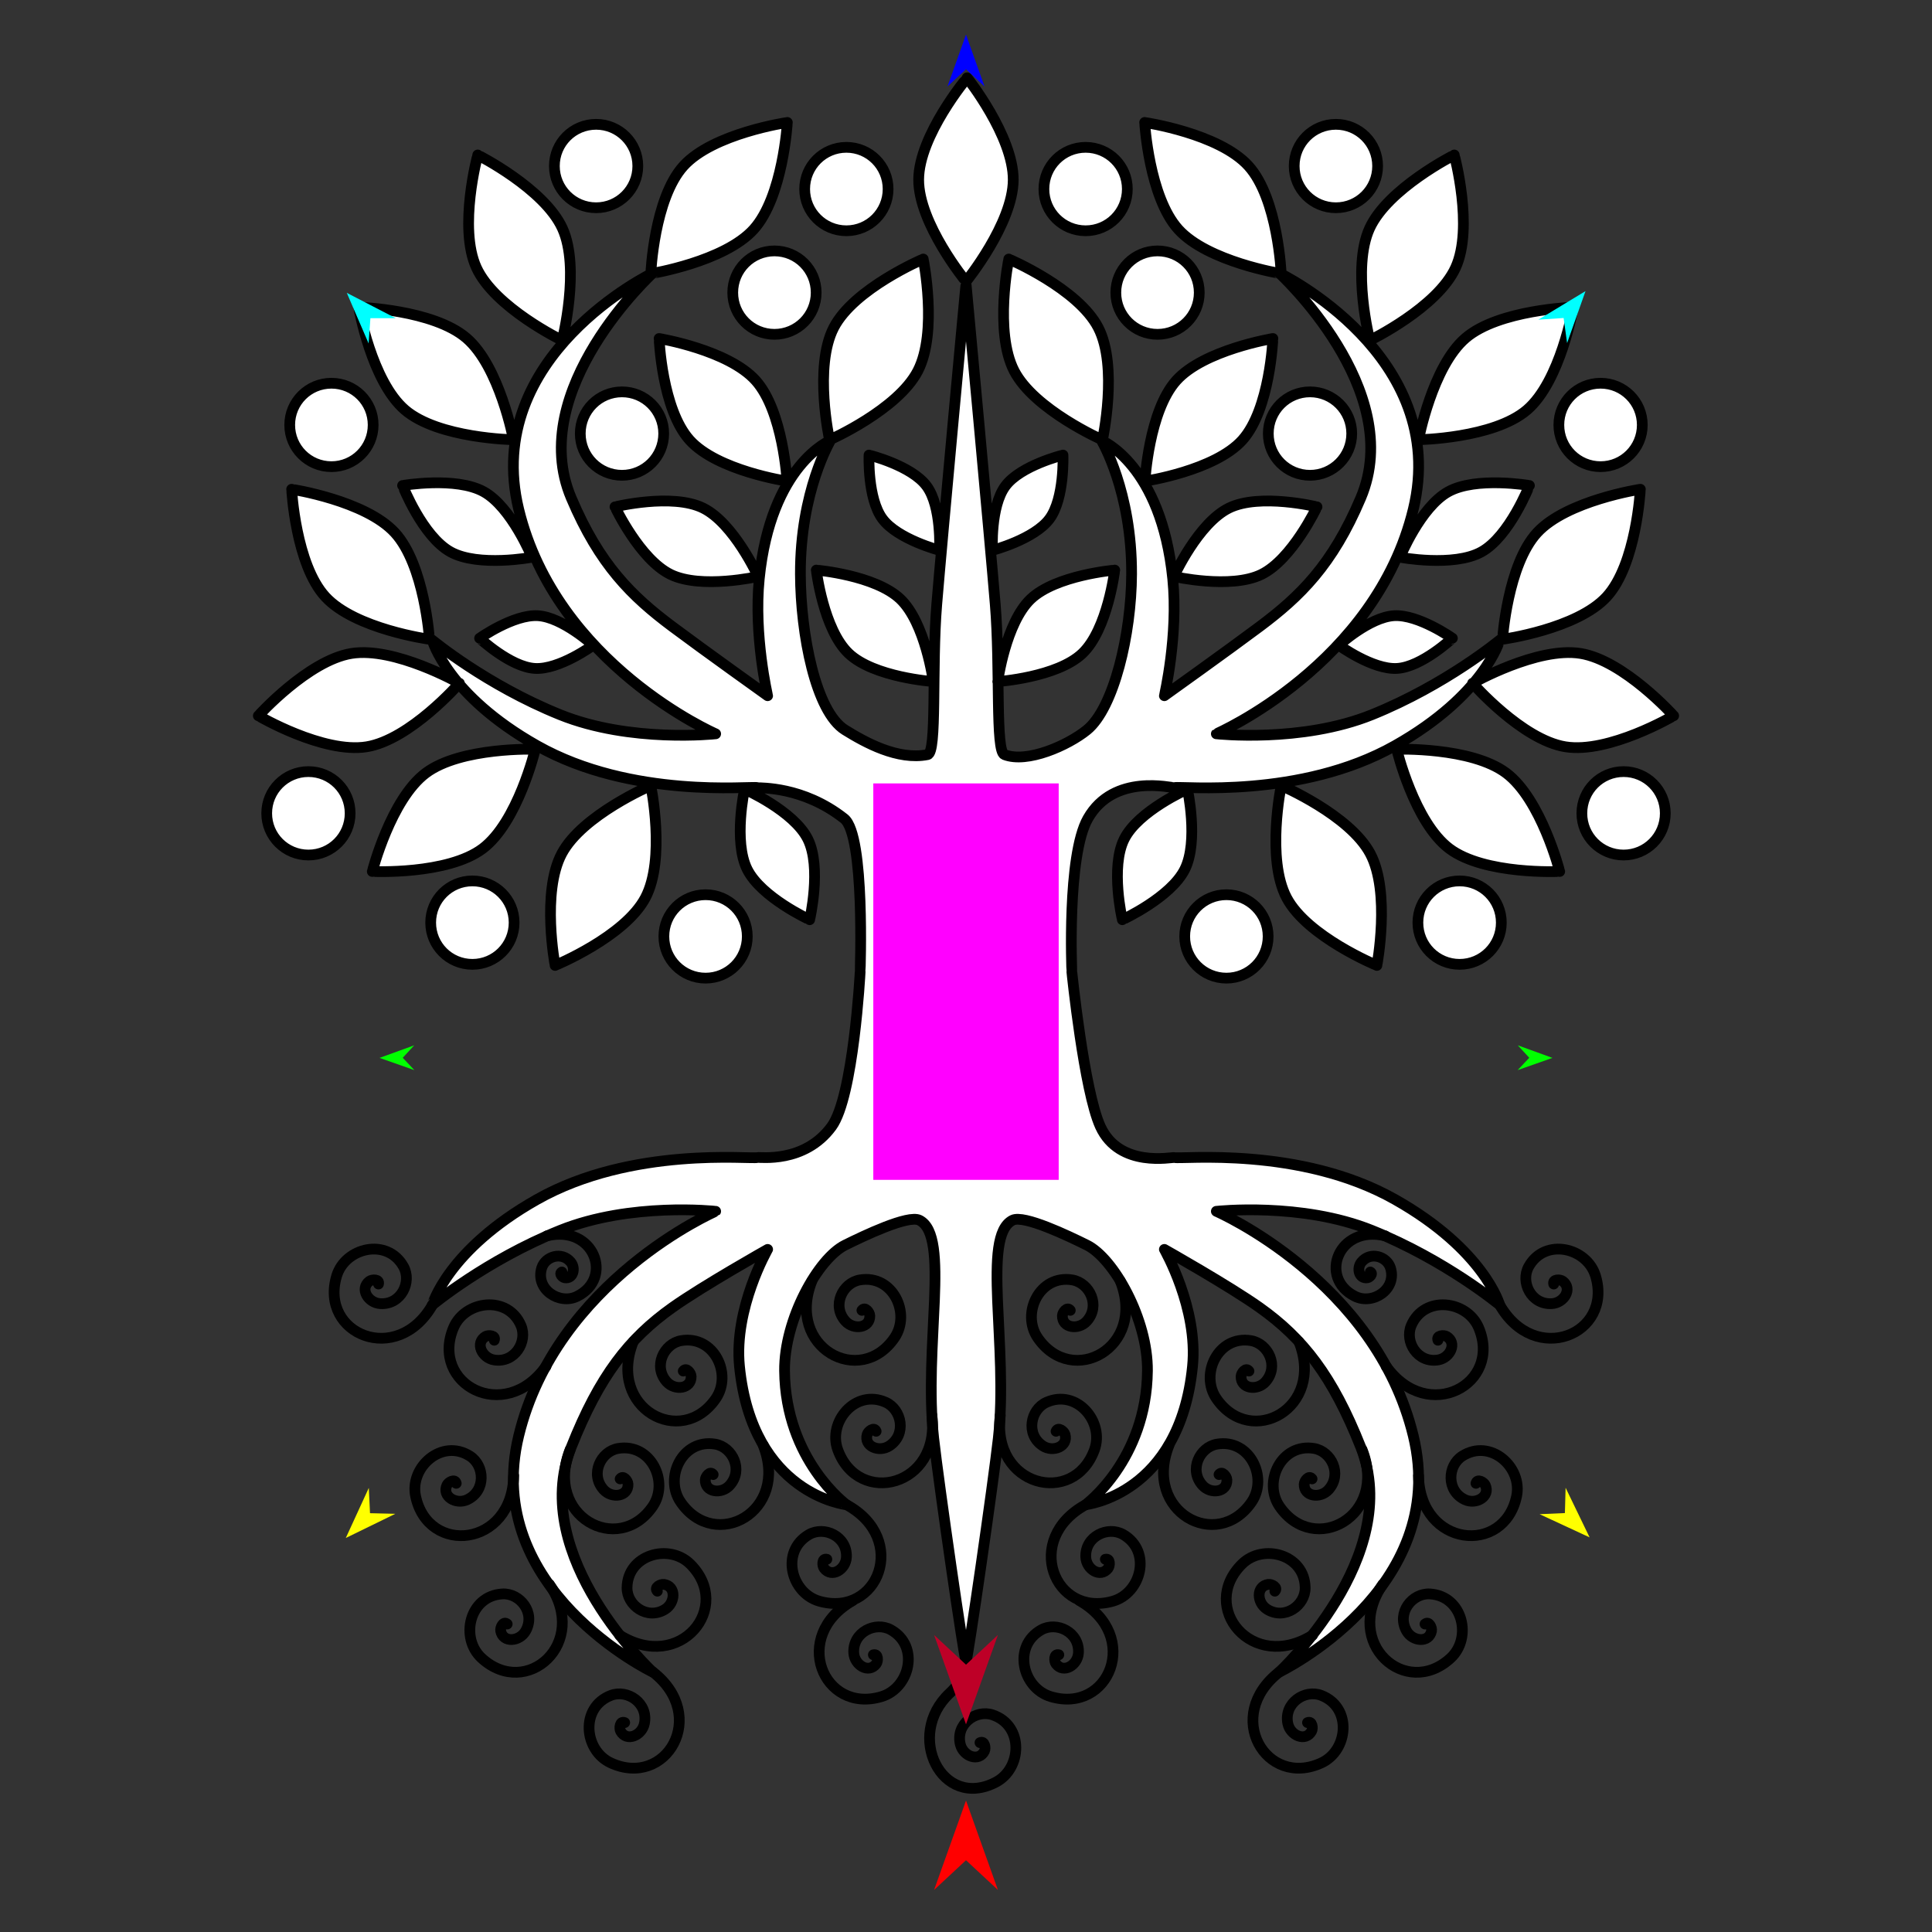 <?xml version="1.0" encoding="utf-8"?>
<!-- Generator: Moho 12.5 build 22414 -->
<!DOCTYPE svg PUBLIC "-//W3C//DTD SVG 1.1//EN" "http://www.w3.org/Graphics/SVG/1.1/DTD/svg11.dtd">
<svg version="1.1" id="Frame_0" xmlns="http://www.w3.org/2000/svg" xmlns:xlink="http://www.w3.org/1999/xlink" width="720px" height="720px">
<rect width="100%" height="100%" fill="#333333" stroke="none"/>
<g id="tree_rooted">
<g id="tree_rooted">
<path fill="#ffffff" fill-rule="evenodd" stroke="#000000" stroke-width="4" stroke-linecap="round" stroke-linejoin="round" d="M 309.926 419.822 C 318.070 408.730 320.550 362.561 320.551 362.185 C 320.550 362.179 322.445 311.251 314.597 305.068 C 299.125 292.878 283.246 293.782 282.275 293.511 C 279.912 292.852 235.479 297.857 200.120 277.881 C 166.703 259.003 161.100 238.547 161.096 238.543 C 161.101 238.546 181.142 255.209 208.698 266.340 C 235.014 276.970 266.700 273.472 266.706 273.472 C 266.699 273.464 207.359 247.712 193.308 189.801 C 179.385 132.415 243.305 101.719 243.309 101.717 C 243.306 101.720 195.785 145.194 212.879 185.565 C 223.468 210.574 235.481 222.226 250.545 233.499 C 262.242 242.252 286.070 259.270 286.074 259.273 C 286.074 259.269 280.826 236.803 282.956 215.693 C 287.256 173.079 309.523 164.121 309.526 164.116 C 309.525 164.121 298.156 183.012 298.287 214.011 C 298.381 236.274 303.933 265.204 314.930 272.035 C 322.358 276.649 334.578 283.432 345.678 281.229 C 349.297 280.511 347.147 249.045 349.097 225.270 C 351.038 201.596 359.985 105.410 360.014 105.700 C 360.015 105.712 368.964 201.597 370.903 225.270 C 372.851 249.045 370.885 279.887 374.322 281.229 C 382.821 284.547 398.014 277.764 405.070 272.035 C 415.121 263.875 421.619 236.274 421.713 214.011 C 421.844 183.012 410.475 164.121 410.474 164.116 C 410.477 164.121 432.744 173.079 437.044 215.693 C 439.174 236.803 433.926 259.269 433.926 259.273 C 433.930 259.270 457.758 242.252 469.455 233.499 C 484.519 222.226 496.532 210.574 507.121 185.565 C 524.215 145.194 476.694 101.720 476.691 101.717 C 476.695 101.719 540.615 132.415 526.692 189.801 C 512.641 247.712 453.301 273.464 453.294 273.472 C 453.300 273.472 484.986 276.970 511.302 266.340 C 538.859 255.209 558.899 238.546 558.904 238.543 C 558.900 238.547 553.297 259.003 519.880 277.881 C 484.521 297.857 440.088 292.852 437.725 293.511 C 436.754 293.782 415.109 287.928 405.403 305.068 C 397.555 318.926 399.450 362.179 399.449 362.185 C 399.450 362.261 403.983 406.488 410.074 419.822 C 417.220 435.464 436.885 431.117 437.725 431.379 C 440.068 432.108 484.521 427.033 519.880 447.008 C 553.297 465.887 558.900 486.343 558.904 486.347 C 558.899 486.344 538.858 469.681 511.302 458.550 C 484.986 447.920 453.300 451.418 453.294 451.418 C 453.301 451.426 512.641 477.178 526.692 535.089 C 540.615 592.475 476.695 623.171 476.691 623.174 C 476.694 623.170 523.270 580.084 507.121 539.325 C 496.582 512.725 485.607 498.794 469.455 487.304 C 458.165 479.273 433.930 465.619 433.926 465.617 C 433.927 465.621 446.581 487.537 444.417 509.197 C 439.633 557.089 404.539 560.769 404.535 560.774 C 404.538 560.769 427.278 544.199 427.619 510.879 C 427.815 491.700 415.062 468.973 405.070 464.019 C 398.089 460.558 381.523 452.625 377.347 454.743 C 365.697 460.652 375.876 501.631 372.025 536.113 C 370.182 552.617 360.544 619.185 360.014 619.190 C 359.427 619.196 349.821 552.617 347.975 536.113 C 344.118 501.632 354.303 460.652 342.653 454.743 C 338.477 452.625 321.911 460.558 314.930 464.019 C 304.938 468.973 292.185 491.700 292.381 510.879 C 292.722 544.199 315.462 560.769 315.465 560.774 C 315.461 560.769 280.367 557.089 275.583 509.197 C 273.419 487.537 286.073 465.621 286.074 465.617 C 286.070 465.619 261.835 479.273 250.545 487.304 C 234.393 498.794 223.418 512.725 212.879 539.325 C 196.730 580.084 243.306 623.170 243.309 623.174 C 243.305 623.171 179.385 592.475 193.308 535.089 C 207.359 477.178 266.699 451.426 266.706 451.418 C 266.700 451.418 235.014 447.920 208.698 458.550 C 181.142 469.681 161.101 486.344 161.096 486.347 C 161.100 486.343 166.703 465.887 200.120 447.008 C 235.479 427.033 279.933 432.108 282.275 431.379 C 283.115 431.117 299.748 433.684 309.926 419.822 M 304.208 212.454 C 304.209 212.457 306.821 234.520 316.266 243.509 C 325.689 252.477 347.803 253.999 347.806 254.000 C 347.805 253.997 344.904 232.186 335.520 223.244 C 326.136 214.302 304.211 212.455 304.208 212.454 M 278.496 348.976 C 278.496 340.372 271.555 333.431 262.951 333.431 C 254.347 333.431 247.405 340.372 247.405 348.976 C 247.405 357.581 254.347 364.522 262.951 364.522 C 271.555 364.522 278.496 357.581 278.496 348.976 M 191.593 343.838 C 191.593 335.234 184.652 328.292 176.048 328.292 C 167.443 328.292 160.502 335.234 160.502 343.838 C 160.502 352.442 167.443 359.383 176.048 359.383 C 184.652 359.383 191.593 352.442 191.593 343.838 M 130.483 303.098 C 130.483 294.494 123.542 287.553 114.938 287.553 C 106.334 287.553 99.393 294.494 99.393 303.098 C 99.393 311.702 106.334 318.643 114.938 318.643 C 123.542 318.643 130.484 311.702 130.483 303.098 M 237.693 61.876 C 237.693 53.272 230.752 46.331 222.148 46.331 C 213.544 46.331 206.602 53.272 206.602 61.876 C 206.602 70.480 213.544 77.422 222.148 77.422 C 230.752 77.422 237.693 70.480 237.693 61.876 M 139.060 158.365 C 139.060 149.761 132.119 142.820 123.515 142.820 C 114.910 142.820 107.969 149.761 107.969 158.365 C 107.969 166.969 114.910 173.911 123.515 173.911 C 132.119 173.911 139.060 166.969 139.060 158.365 M 247.342 161.582 C 247.342 152.977 240.401 146.036 231.797 146.036 C 223.192 146.036 216.251 152.977 216.251 161.582 C 216.251 170.186 223.192 177.127 231.797 177.127 C 240.401 177.127 247.342 170.186 247.342 161.582 M 330.965 70.453 C 330.965 61.849 324.024 54.908 315.420 54.908 C 306.816 54.908 299.875 61.849 299.875 70.453 C 299.875 79.058 306.816 85.999 315.420 85.999 C 324.024 85.999 330.965 79.057 330.965 70.453 M 304.163 109.049 C 304.163 100.444 297.222 93.503 288.618 93.503 C 280.013 93.503 273.072 100.444 273.072 109.049 C 273.072 117.653 280.013 124.594 288.618 124.594 C 297.222 124.594 304.163 117.653 304.163 109.049 M 150.028 180.935 C 150.030 180.937 157.449 199.888 167.900 205.670 C 178.327 211.439 198.279 207.672 198.282 207.672 C 198.280 207.670 190.663 189.009 180.277 183.255 C 169.891 177.500 150.031 180.935 150.028 180.935 M 178.739 237.847 C 178.741 237.848 190.157 248.546 199.322 249.103 C 208.466 249.658 221.067 240.446 221.069 240.445 C 221.067 240.444 209.610 230.012 200.499 229.453 C 191.388 228.894 178.741 237.846 178.739 237.847 M 350.132 205.078 C 350.132 205.076 351.017 188.809 345.323 181.128 C 339.643 173.465 323.859 169.587 323.857 169.586 C 323.857 169.588 323.212 185.710 328.867 193.349 C 334.523 200.988 350.130 205.077 350.132 205.078 M 282.544 214.842 C 282.542 214.840 273.489 194.911 261.935 189.299 C 250.406 183.700 229.193 188.887 229.190 188.887 C 229.192 188.890 238.440 208.495 249.924 214.081 C 261.407 219.668 282.540 214.842 282.544 214.842 M 245.630 126.151 C 245.631 126.154 246.667 152.475 256.994 163.978 C 267.299 175.455 293.295 179.311 293.298 179.312 C 293.297 179.308 291.897 153.258 281.637 141.816 C 271.377 130.374 245.633 126.153 245.630 126.151 M 344.062 96.534 C 344.059 96.536 318.275 107.477 310.725 122.078 C 303.191 136.647 309.146 163.950 309.146 163.954 C 309.149 163.952 334.527 152.750 342.042 138.239 C 349.557 123.728 344.062 96.538 344.062 96.534 M 360.425 28.988 C 360.424 28.991 342.441 50.466 342.361 66.903 C 342.281 83.304 360.007 104.908 360.008 104.912 C 360.010 104.908 377.512 83.386 377.602 67.045 C 377.692 50.703 360.427 28.991 360.425 28.988 M 293.417 45.635 C 293.413 45.636 265.697 49.676 254.689 61.882 C 243.705 74.062 242.535 101.983 242.534 101.987 C 242.537 101.985 269.927 97.590 280.879 85.462 C 291.831 73.333 293.416 45.639 293.417 45.635 M 178.036 57.753 C 178.036 57.757 170.720 84.794 177.543 99.749 C 184.350 114.670 209.503 126.846 209.506 126.849 C 209.506 126.845 216.366 99.967 209.593 85.095 C 202.819 70.223 178.039 57.756 178.036 57.753 M 133.675 114.498 C 133.677 114.502 138.449 142.102 150.944 152.782 C 163.410 163.439 191.352 163.868 191.356 163.869 C 191.354 163.866 186.235 136.602 173.821 125.976 C 161.406 115.349 133.680 114.500 133.675 114.498 M 108.693 182.330 C 108.694 182.334 110.129 210.306 121.256 222.406 C 132.358 234.478 160.047 238.248 160.051 238.249 C 160.049 238.245 158.230 210.565 147.176 198.530 C 136.122 186.494 108.697 182.332 108.693 182.330 M 96.270 266.745 C 96.274 266.746 120.422 280.936 136.647 278.302 C 152.836 275.673 171.218 254.624 171.221 254.622 C 171.217 254.621 147.102 240.912 130.970 243.521 C 114.838 246.130 96.274 266.742 96.270 266.745 M 138.742 324.774 C 138.746 324.773 166.722 326.124 179.867 316.254 C 192.983 306.407 199.484 279.229 199.486 279.225 C 199.482 279.226 171.758 278.287 158.684 288.090 C 145.610 297.894 138.744 324.770 138.742 324.774 M 206.870 359.788 C 206.873 359.786 232.777 349.132 240.489 334.616 C 248.183 320.132 242.533 292.764 242.533 292.760 C 242.530 292.763 217.029 303.681 209.353 318.108 C 201.677 332.535 206.870 359.784 206.870 359.788 M 301.739 342.753 C 301.739 342.750 306.295 323.214 301.035 312.681 C 295.787 302.172 277.477 294.090 277.474 294.088 C 277.475 294.091 273.241 313.502 278.463 323.977 C 283.686 334.451 301.737 342.751 301.739 342.753 M 441.504 348.976 C 441.504 340.372 448.445 333.431 457.049 333.431 C 465.653 333.431 472.595 340.372 472.595 348.976 C 472.595 357.581 465.653 364.522 457.049 364.522 C 448.445 364.522 441.504 357.581 441.504 348.976 M 528.407 343.838 C 528.407 335.234 535.348 328.292 543.952 328.292 C 552.557 328.292 559.498 335.234 559.498 343.838 C 559.498 352.442 552.557 359.383 543.952 359.383 C 535.348 359.383 528.407 352.442 528.407 343.838 M 589.517 303.098 C 589.517 294.494 596.458 287.553 605.062 287.553 C 613.666 287.553 620.607 294.494 620.607 303.098 C 620.607 311.702 613.666 318.643 605.062 318.643 C 596.458 318.643 589.516 311.702 589.517 303.098 M 482.307 61.876 C 482.307 53.272 489.248 46.331 497.852 46.331 C 506.456 46.331 513.398 53.272 513.398 61.876 C 513.398 70.480 506.456 77.422 497.852 77.422 C 489.248 77.422 482.307 70.480 482.307 61.876 M 580.940 158.365 C 580.940 149.761 587.881 142.820 596.485 142.820 C 605.090 142.820 612.031 149.761 612.031 158.365 C 612.031 166.969 605.090 173.911 596.485 173.911 C 587.881 173.911 580.940 166.969 580.940 158.365 M 472.658 161.582 C 472.658 152.977 479.599 146.036 488.203 146.036 C 496.808 146.036 503.749 152.977 503.749 161.582 C 503.749 170.186 496.808 177.127 488.203 177.127 C 479.599 177.127 472.658 170.186 472.658 161.582 M 389.035 70.453 C 389.035 61.849 395.976 54.908 404.580 54.908 C 413.184 54.908 420.125 61.849 420.125 70.453 C 420.125 79.058 413.184 85.999 404.580 85.999 C 395.976 85.999 389.035 79.057 389.035 70.453 M 415.837 109.049 C 415.837 100.444 422.778 93.503 431.382 93.503 C 439.987 93.503 446.928 100.444 446.928 109.049 C 446.928 117.653 439.987 124.594 431.382 124.594 C 422.778 124.594 415.837 117.653 415.837 109.049 M 569.972 180.935 C 569.970 180.937 562.551 199.888 552.100 205.670 C 541.673 211.439 521.721 207.672 521.718 207.672 C 521.720 207.670 529.337 189.009 539.723 183.255 C 550.109 177.500 569.969 180.935 569.972 180.935 M 541.261 237.847 C 541.259 237.848 529.843 248.546 520.678 249.103 C 511.534 249.658 498.933 240.446 498.931 240.445 C 498.933 240.444 510.390 230.012 519.501 229.453 C 528.612 228.894 541.259 237.846 541.261 237.847 M 369.868 205.078 C 369.868 205.076 368.983 188.809 374.677 181.128 C 380.357 173.465 396.141 169.587 396.143 169.586 C 396.143 169.588 396.788 185.710 391.133 193.349 C 385.477 200.988 369.870 205.077 369.868 205.078 M 437.456 214.842 C 437.458 214.840 446.511 194.911 458.065 189.299 C 469.594 183.700 490.807 188.887 490.810 188.887 C 490.808 188.890 481.560 208.495 470.076 214.081 C 458.593 219.668 437.460 214.842 437.456 214.842 M 474.370 126.151 C 474.369 126.154 473.333 152.475 463.006 163.978 C 452.701 175.455 426.705 179.311 426.702 179.312 C 426.703 179.308 428.103 153.258 438.363 141.816 C 448.623 130.374 474.367 126.153 474.370 126.151 M 415.431 212.454 C 415.430 212.457 412.818 234.520 403.373 243.509 C 393.950 252.477 371.836 253.999 371.833 254.000 C 371.834 253.997 374.735 232.186 384.119 223.244 C 393.503 214.302 415.428 212.455 415.431 212.454 M 375.938 96.534 C 375.941 96.536 401.725 107.477 409.275 122.078 C 416.809 136.647 410.854 163.950 410.854 163.954 C 410.851 163.952 385.473 152.750 377.958 138.239 C 370.443 123.728 375.938 96.538 375.938 96.534 M 426.583 45.635 C 426.587 45.636 454.303 49.676 465.311 61.882 C 476.295 74.062 477.465 101.983 477.466 101.987 C 477.463 101.985 450.073 97.590 439.121 85.462 C 428.169 73.333 426.584 45.639 426.583 45.635 M 541.964 57.753 C 541.964 57.757 549.280 84.794 542.457 99.749 C 535.650 114.670 510.497 126.846 510.494 126.849 C 510.494 126.845 503.634 99.967 510.407 85.095 C 517.181 70.223 541.961 57.756 541.964 57.753 M 586.325 114.498 C 586.323 114.502 581.551 142.102 569.056 152.782 C 556.590 163.439 528.648 163.868 528.644 163.869 C 528.646 163.866 533.765 136.602 546.179 125.976 C 558.594 115.349 586.320 114.500 586.325 114.498 M 611.307 182.330 C 611.306 182.334 609.871 210.306 598.744 222.406 C 587.642 234.478 559.953 238.248 559.949 238.249 C 559.951 238.245 561.770 210.565 572.824 198.530 C 583.878 186.494 611.304 182.332 611.307 182.330 M 623.730 266.745 C 623.726 266.746 599.578 280.936 583.353 278.302 C 567.164 275.673 548.782 254.624 548.779 254.622 C 548.783 254.621 572.898 240.912 589.030 243.521 C 605.162 246.130 623.726 266.742 623.730 266.745 M 581.258 324.774 C 581.254 324.773 553.278 326.124 540.133 316.254 C 527.018 306.407 520.516 279.229 520.514 279.225 C 520.518 279.226 548.242 278.287 561.316 288.090 C 574.390 297.894 581.256 324.770 581.258 324.774 M 513.130 359.788 C 513.127 359.786 487.223 349.132 479.511 334.616 C 471.817 320.132 477.467 292.764 477.467 292.760 C 477.470 292.763 502.971 303.681 510.647 318.108 C 518.323 332.535 513.130 359.784 513.130 359.788 M 418.261 342.753 C 418.261 342.750 413.705 323.214 418.965 312.681 C 424.213 302.172 442.523 294.090 442.526 294.088 C 442.525 294.091 446.759 313.502 441.537 323.977 C 436.314 334.451 418.263 342.751 418.261 342.753 Z"/>
<path fill="none" stroke="#000000" stroke-width="4" stroke-linecap="round" stroke-linejoin="round" d="M 411.931 581.093 C 413.844 580.612 413.668 583.547 412.940 584.479 C 410.051 588.170 404.819 584.828 404.633 580.264 C 404.316 572.490 412.940 568.595 418.613 571.897 C 429.337 578.139 425.329 593.733 414.688 596.731 C 392.833 602.886 381.207 573.570 404.592 560.776 "/>
<path fill="none" stroke="#000000" stroke-width="4" stroke-linecap="round" stroke-linejoin="round" d="M 398.864 488.331 C 397.702 486.737 395.958 489.104 395.922 490.286 C 395.780 494.972 401.939 495.750 405.002 492.362 C 410.221 486.591 406.085 478.080 399.613 476.987 C 387.378 474.922 380.479 489.471 386.739 498.583 C 399.596 517.298 427.289 502.208 417.504 477.413 "/>
<path fill="none" stroke="#000000" stroke-width="4" stroke-linecap="round" stroke-linejoin="round" d="M 393.561 533.394 C 394.285 531.560 396.567 533.414 396.898 534.549 C 398.212 539.049 392.444 541.348 388.629 538.837 C 382.130 534.558 383.999 525.282 389.990 522.601 C 401.316 517.533 411.643 529.887 407.869 540.278 C 400.117 561.619 369.524 553.957 372.778 527.500 "/>
<path fill="none" stroke="#000000" stroke-width="4" stroke-linecap="round" stroke-linejoin="round" d="M 454.294 549.528 C 455.456 547.934 457.199 550.301 457.235 551.483 C 457.378 556.169 451.218 556.948 448.155 553.560 C 442.937 547.788 447.073 539.277 453.545 538.184 C 465.780 536.119 472.679 550.668 466.419 559.780 C 453.562 578.495 425.869 563.405 435.654 538.610 "/>
<path fill="none" stroke="#000000" stroke-width="4" stroke-linecap="round" stroke-linejoin="round" d="M 465.448 510.956 C 464.286 509.362 462.543 511.730 462.507 512.912 C 462.364 517.597 468.524 518.376 471.587 514.988 C 476.805 509.217 472.670 500.705 466.197 499.613 C 453.962 497.548 447.064 512.096 453.324 521.209 C 466.180 539.923 493.874 524.834 484.088 500.038 "/>
<path fill="none" stroke="#000000" stroke-width="4" stroke-linecap="round" stroke-linejoin="round" d="M 488.970 551.139 C 487.808 549.545 486.064 551.913 486.028 553.095 C 485.885 557.780 492.045 558.559 495.109 555.171 C 500.327 549.400 496.192 540.888 489.719 539.796 C 477.484 537.731 470.585 552.279 476.845 561.392 C 489.702 580.106 517.395 565.017 507.610 540.221 "/>
<path fill="none" stroke="#000000" stroke-width="4" stroke-linecap="round" stroke-linejoin="round" d="M 475.100 592.987 C 476.463 591.561 473.824 590.265 472.654 590.439 C 468.017 591.129 468.343 597.329 472.220 599.744 C 478.825 603.856 486.469 598.278 486.397 591.714 C 486.260 579.307 470.719 575.096 462.861 582.872 C 446.721 598.842 466.480 623.422 489.149 609.397 "/>
<path fill="none" stroke="#000000" stroke-width="4" stroke-linecap="round" stroke-linejoin="round" d="M 487.267 641.966 C 489.079 641.185 489.375 644.111 488.804 645.147 C 486.542 649.252 480.843 646.787 479.931 642.312 C 478.377 634.688 486.269 629.466 492.396 631.821 C 503.979 636.271 502.512 652.305 492.485 656.962 C 471.893 666.527 455.736 639.443 476.780 623.081 "/>
<path fill="none" stroke="#000000" stroke-width="4" stroke-linecap="round" stroke-linejoin="round" d="M 531.058 605.233 C 532.548 603.939 533.717 606.637 533.488 607.798 C 532.578 612.396 526.400 611.776 524.173 607.788 C 520.379 600.995 526.315 593.626 532.867 594.010 C 545.254 594.736 548.721 610.459 540.580 617.939 C 523.861 633.301 500.248 612.396 515.335 590.420 "/>
<path fill="none" stroke="#000000" stroke-width="4" stroke-linecap="round" stroke-linejoin="round" d="M 550.050 552.795 C 550.503 550.875 553.028 552.381 553.520 553.457 C 555.469 557.720 550.094 560.827 545.956 558.893 C 538.908 555.598 539.417 546.149 544.959 542.631 C 555.434 535.981 567.437 546.714 565.203 557.541 C 560.614 579.778 529.236 576.614 528.635 549.965 "/>
<path fill="none" stroke="#000000" stroke-width="4" stroke-linecap="round" stroke-linejoin="round" d="M 535.881 499.466 C 535.169 497.626 538.103 497.440 539.117 498.049 C 543.135 500.463 540.459 506.066 535.953 506.810 C 528.276 508.077 523.353 499.996 525.935 493.961 C 530.815 482.553 546.783 484.619 551.062 494.813 C 559.850 515.748 532.180 530.880 516.617 509.239 "/>
<path fill="none" stroke="#000000" stroke-width="4" stroke-linecap="round" stroke-linejoin="round" d="M 579.029 478.524 C 578.515 476.619 581.453 476.744 582.396 477.457 C 586.137 480.282 582.884 485.570 578.324 485.834 C 570.556 486.284 566.515 477.727 569.720 471.998 C 575.778 461.170 591.439 464.912 594.617 475.501 C 601.144 497.247 572.030 509.371 558.840 486.207 "/>
<path fill="none" stroke="#000000" stroke-width="4" stroke-linecap="round" stroke-linejoin="round" d="M 510.672 474.036 C 511.845 474.662 510.429 476.049 509.643 476.184 C 506.528 476.720 505.429 472.682 507.402 470.318 C 510.764 466.290 516.835 468.250 518.174 472.468 C 520.705 480.442 511.641 486.417 504.968 483.096 C 491.264 476.275 498.730 456.366 516.205 460.564 "/>
<path fill="none" stroke="#000000" stroke-width="4" stroke-linecap="round" stroke-linejoin="round" d="M 394.594 616.694 C 392.689 616.182 392.817 619.120 393.531 620.063 C 396.359 623.801 401.645 620.543 401.904 615.983 C 402.347 608.215 393.787 604.181 388.061 607.391 C 377.238 613.459 380.994 629.116 391.585 632.285 C 413.338 638.792 425.436 609.667 402.260 596.498 "/>
<path fill="none" stroke="#000000" stroke-width="4" stroke-linecap="round" stroke-linejoin="round" d="M 308.145 581.093 C 306.232 580.612 306.407 583.547 307.136 584.479 C 310.024 588.171 315.256 584.828 315.442 580.264 C 315.759 572.490 307.135 568.595 301.462 571.897 C 290.738 578.139 294.746 593.733 305.387 596.731 C 327.242 602.886 338.869 573.570 315.483 560.776 "/>
<path fill="none" stroke="#000000" stroke-width="4" stroke-linecap="round" stroke-linejoin="round" d="M 321.212 488.331 C 322.374 486.737 324.117 489.104 324.153 490.286 C 324.296 494.972 318.136 495.751 315.073 492.362 C 309.855 486.591 313.990 478.080 320.463 476.987 C 332.698 474.922 339.596 489.471 333.336 498.583 C 320.480 517.298 292.786 502.208 302.572 477.413 "/>
<path fill="none" stroke="#000000" stroke-width="4" stroke-linecap="round" stroke-linejoin="round" d="M 326.515 533.394 C 325.790 531.560 323.508 533.414 323.177 534.549 C 321.864 539.049 327.631 541.348 331.446 538.837 C 337.945 534.559 336.077 525.282 330.085 522.601 C 318.759 517.533 308.432 529.887 312.207 540.278 C 319.959 561.619 350.551 553.957 347.297 527.500 "/>
<path fill="none" stroke="#000000" stroke-width="4" stroke-linecap="round" stroke-linejoin="round" d="M 265.782 549.528 C 264.620 547.934 262.876 550.301 262.840 551.483 C 262.697 556.169 268.857 556.948 271.920 553.560 C 277.138 547.788 273.003 539.277 266.530 538.184 C 254.295 536.119 247.397 550.668 253.657 559.780 C 266.513 578.495 294.207 563.405 284.421 538.610 "/>
<path fill="none" stroke="#000000" stroke-width="4" stroke-linecap="round" stroke-linejoin="round" d="M 254.627 510.956 C 255.789 509.362 257.533 511.730 257.569 512.912 C 257.711 517.598 251.552 518.376 248.488 514.988 C 243.270 509.216 247.406 500.705 253.878 499.613 C 266.113 497.548 273.012 512.096 266.752 521.209 C 253.895 539.923 226.202 524.834 235.987 500.038 "/>
<path fill="none" stroke="#000000" stroke-width="4" stroke-linecap="round" stroke-linejoin="round" d="M 231.106 551.139 C 232.267 549.545 234.011 551.913 234.047 553.095 C 234.190 557.780 228.030 558.559 224.967 555.171 C 219.748 549.400 223.884 540.888 230.357 539.796 C 242.592 537.731 249.490 552.279 243.230 561.392 C 230.373 580.106 202.681 565.016 212.466 540.221 "/>
<path fill="none" stroke="#000000" stroke-width="4" stroke-linecap="round" stroke-linejoin="round" d="M 244.975 592.987 C 243.612 591.561 246.252 590.265 247.422 590.439 C 252.058 591.129 251.733 597.329 247.855 599.744 C 241.250 603.856 233.607 598.278 233.679 591.714 C 233.815 579.307 249.356 575.096 257.214 582.872 C 273.354 598.842 253.595 623.422 230.927 609.397 "/>
<path fill="none" stroke="#000000" stroke-width="4" stroke-linecap="round" stroke-linejoin="round" d="M 232.808 641.966 C 230.997 641.185 230.701 644.111 231.271 645.147 C 233.533 649.253 239.232 646.787 240.144 642.312 C 241.698 634.688 233.807 629.467 227.679 631.821 C 216.097 636.271 217.564 652.305 227.590 656.962 C 248.182 666.528 264.339 639.443 243.296 623.081 "/>
<path fill="none" stroke="#000000" stroke-width="4" stroke-linecap="round" stroke-linejoin="round" d="M 189.017 605.233 C 187.528 603.939 186.358 606.638 186.588 607.798 C 187.498 612.396 193.675 611.776 195.902 607.788 C 199.696 600.995 193.761 593.626 187.208 594.010 C 174.821 594.736 171.354 610.459 179.495 617.939 C 196.214 633.301 219.827 612.396 204.740 590.420 "/>
<path fill="none" stroke="#000000" stroke-width="4" stroke-linecap="round" stroke-linejoin="round" d="M 170.025 552.795 C 169.573 550.875 167.047 552.381 166.555 553.457 C 164.606 557.720 169.981 560.827 174.119 558.893 C 181.168 555.598 180.658 546.149 175.116 542.631 C 164.641 535.981 152.638 546.714 154.873 557.541 C 159.462 579.778 190.840 576.614 191.441 549.965 "/>
<path fill="none" stroke="#000000" stroke-width="4" stroke-linecap="round" stroke-linejoin="round" d="M 184.194 499.466 C 184.907 497.627 181.972 497.440 180.958 498.049 C 176.940 500.463 179.617 506.066 184.123 506.810 C 191.800 508.077 196.722 499.996 194.140 493.961 C 189.260 482.553 173.292 484.619 169.013 494.813 C 160.225 515.748 187.895 530.880 203.459 509.239 "/>
<path fill="none" stroke="#000000" stroke-width="4" stroke-linecap="round" stroke-linejoin="round" d="M 141.047 478.524 C 141.561 476.619 138.623 476.744 137.679 477.457 C 133.938 480.282 137.192 485.570 141.752 485.834 C 149.519 486.284 153.560 477.727 150.355 471.998 C 144.297 461.170 128.637 464.912 125.459 475.501 C 118.932 497.247 148.046 509.371 161.236 486.207 "/>
<path fill="none" stroke="#000000" stroke-width="4" stroke-linecap="round" stroke-linejoin="round" d="M 209.404 474.036 C 208.230 474.662 209.647 476.049 210.432 476.184 C 213.547 476.721 214.647 472.682 212.674 470.318 C 209.312 466.290 203.241 468.250 201.902 472.468 C 199.371 480.441 208.434 486.417 215.107 483.096 C 228.811 476.275 221.345 456.367 203.871 460.564 "/>
<path fill="none" stroke="#000000" stroke-width="4" stroke-linecap="round" stroke-linejoin="round" d="M 325.481 616.694 C 327.386 616.182 327.258 619.120 326.545 620.063 C 323.716 623.801 318.431 620.543 318.171 615.983 C 317.729 608.215 326.288 604.181 332.014 607.391 C 342.837 613.459 339.082 629.116 328.490 632.285 C 306.738 638.792 294.640 609.667 317.815 596.498 "/>
<path fill="none" stroke="#000000" stroke-width="4" stroke-linecap="round" stroke-linejoin="round" d="M 365.209 649.436 C 366.984 648.575 367.410 651.484 366.887 652.545 C 364.811 656.748 359.008 654.541 357.896 650.111 C 356.002 642.564 363.651 636.994 369.878 639.071 C 381.649 642.997 380.901 659.081 371.094 664.183 C 350.951 674.662 337.179 646.687 353.885 631.040 C 361.063 624.317 360.013 619.191 360.014 619.190 "/>
</g>
<g id="specs_2">
<path fill="#ff00ff" fill-rule="evenodd" stroke="none" d="M 325.455 439.695 C 325.462 439.695 394.538 439.695 394.545 439.695 C 394.545 439.680 394.545 291.970 394.545 291.955 C 394.538 291.955 325.462 291.955 325.455 291.955 C 325.455 291.970 325.455 439.680 325.455 439.695 Z"/>
<path fill="#ff0000" fill-rule="evenodd" stroke="none" d="M 360.000 671.020 C 360.001 671.024 371.891 704.317 371.893 704.320 C 371.891 704.319 360.001 693.256 360.000 693.255 C 359.999 693.256 348.109 704.319 348.108 704.320 C 348.109 704.317 359.999 671.024 360.000 671.020 Z"/>
<path fill="#0000ff" fill-rule="evenodd" stroke="none" d="M 360.000 12.895 C 360.001 12.897 366.907 32.236 366.908 32.238 C 366.907 32.237 360.001 25.811 360.000 25.810 C 359.999 25.811 353.093 32.237 353.092 32.238 C 353.093 32.236 359.999 12.897 360.000 12.895 Z"/>
<path fill="#00ff00" fill-rule="evenodd" stroke="none" d="M 141.449 394.246 C 141.450 394.246 154.362 389.561 154.363 389.560 C 154.363 389.561 150.088 394.202 150.088 394.203 C 150.088 394.203 154.410 398.801 154.410 398.801 C 154.409 398.801 141.450 394.247 141.449 394.246 Z"/>
<path fill="#ffff00" fill-rule="evenodd" stroke="none" d="M 128.868 573.164 C 128.869 573.162 137.440 554.501 137.441 554.499 C 137.441 554.500 137.892 563.923 137.892 563.924 C 137.893 563.924 147.324 564.153 147.325 564.153 C 147.323 564.154 128.870 573.163 128.868 573.164 Z"/>
<path fill="#ffff00" fill-rule="evenodd" stroke="none" d="M 592.400 572.935 C 592.399 572.933 583.455 554.448 583.454 554.446 C 583.454 554.447 583.192 563.877 583.192 563.878 C 583.191 563.878 573.766 564.296 573.765 564.296 C 573.767 564.297 592.398 572.934 592.400 572.935 Z"/>
<path fill="#00ff00" fill-rule="evenodd" stroke="none" d="M 578.551 394.246 C 578.550 394.246 565.638 389.561 565.637 389.560 C 565.637 389.561 569.912 394.202 569.912 394.203 C 569.912 394.203 565.591 398.801 565.590 398.801 C 565.591 398.801 578.550 394.247 578.551 394.246 Z"/>
<path fill="#00ffff" fill-rule="evenodd" stroke="none" d="M 590.870 108.494 C 590.869 108.496 584.013 127.854 584.013 127.856 C 584.013 127.855 582.714 118.510 582.714 118.509 C 582.713 118.510 573.300 119.131 573.299 119.131 C 573.301 119.130 590.868 108.495 590.870 108.494 Z"/>
<path fill="#00ffff" fill-rule="evenodd" stroke="none" d="M 129.237 109.136 C 129.238 109.138 137.369 127.995 137.370 127.997 C 137.370 127.996 138.042 118.586 138.042 118.585 C 138.043 118.585 147.477 118.578 147.478 118.578 C 147.476 118.577 129.239 109.137 129.237 109.136 Z"/>
<path fill="#be0027" fill-rule="evenodd" stroke="none" d="M 360.000 642.609 C 360.001 642.605 371.891 609.313 371.893 609.309 C 371.891 609.310 360.001 620.373 360.000 620.375 C 359.999 620.373 348.109 609.310 348.108 609.309 C 348.109 609.313 359.999 642.605 360.000 642.609 Z"/>
</g>
</g>
</svg>
